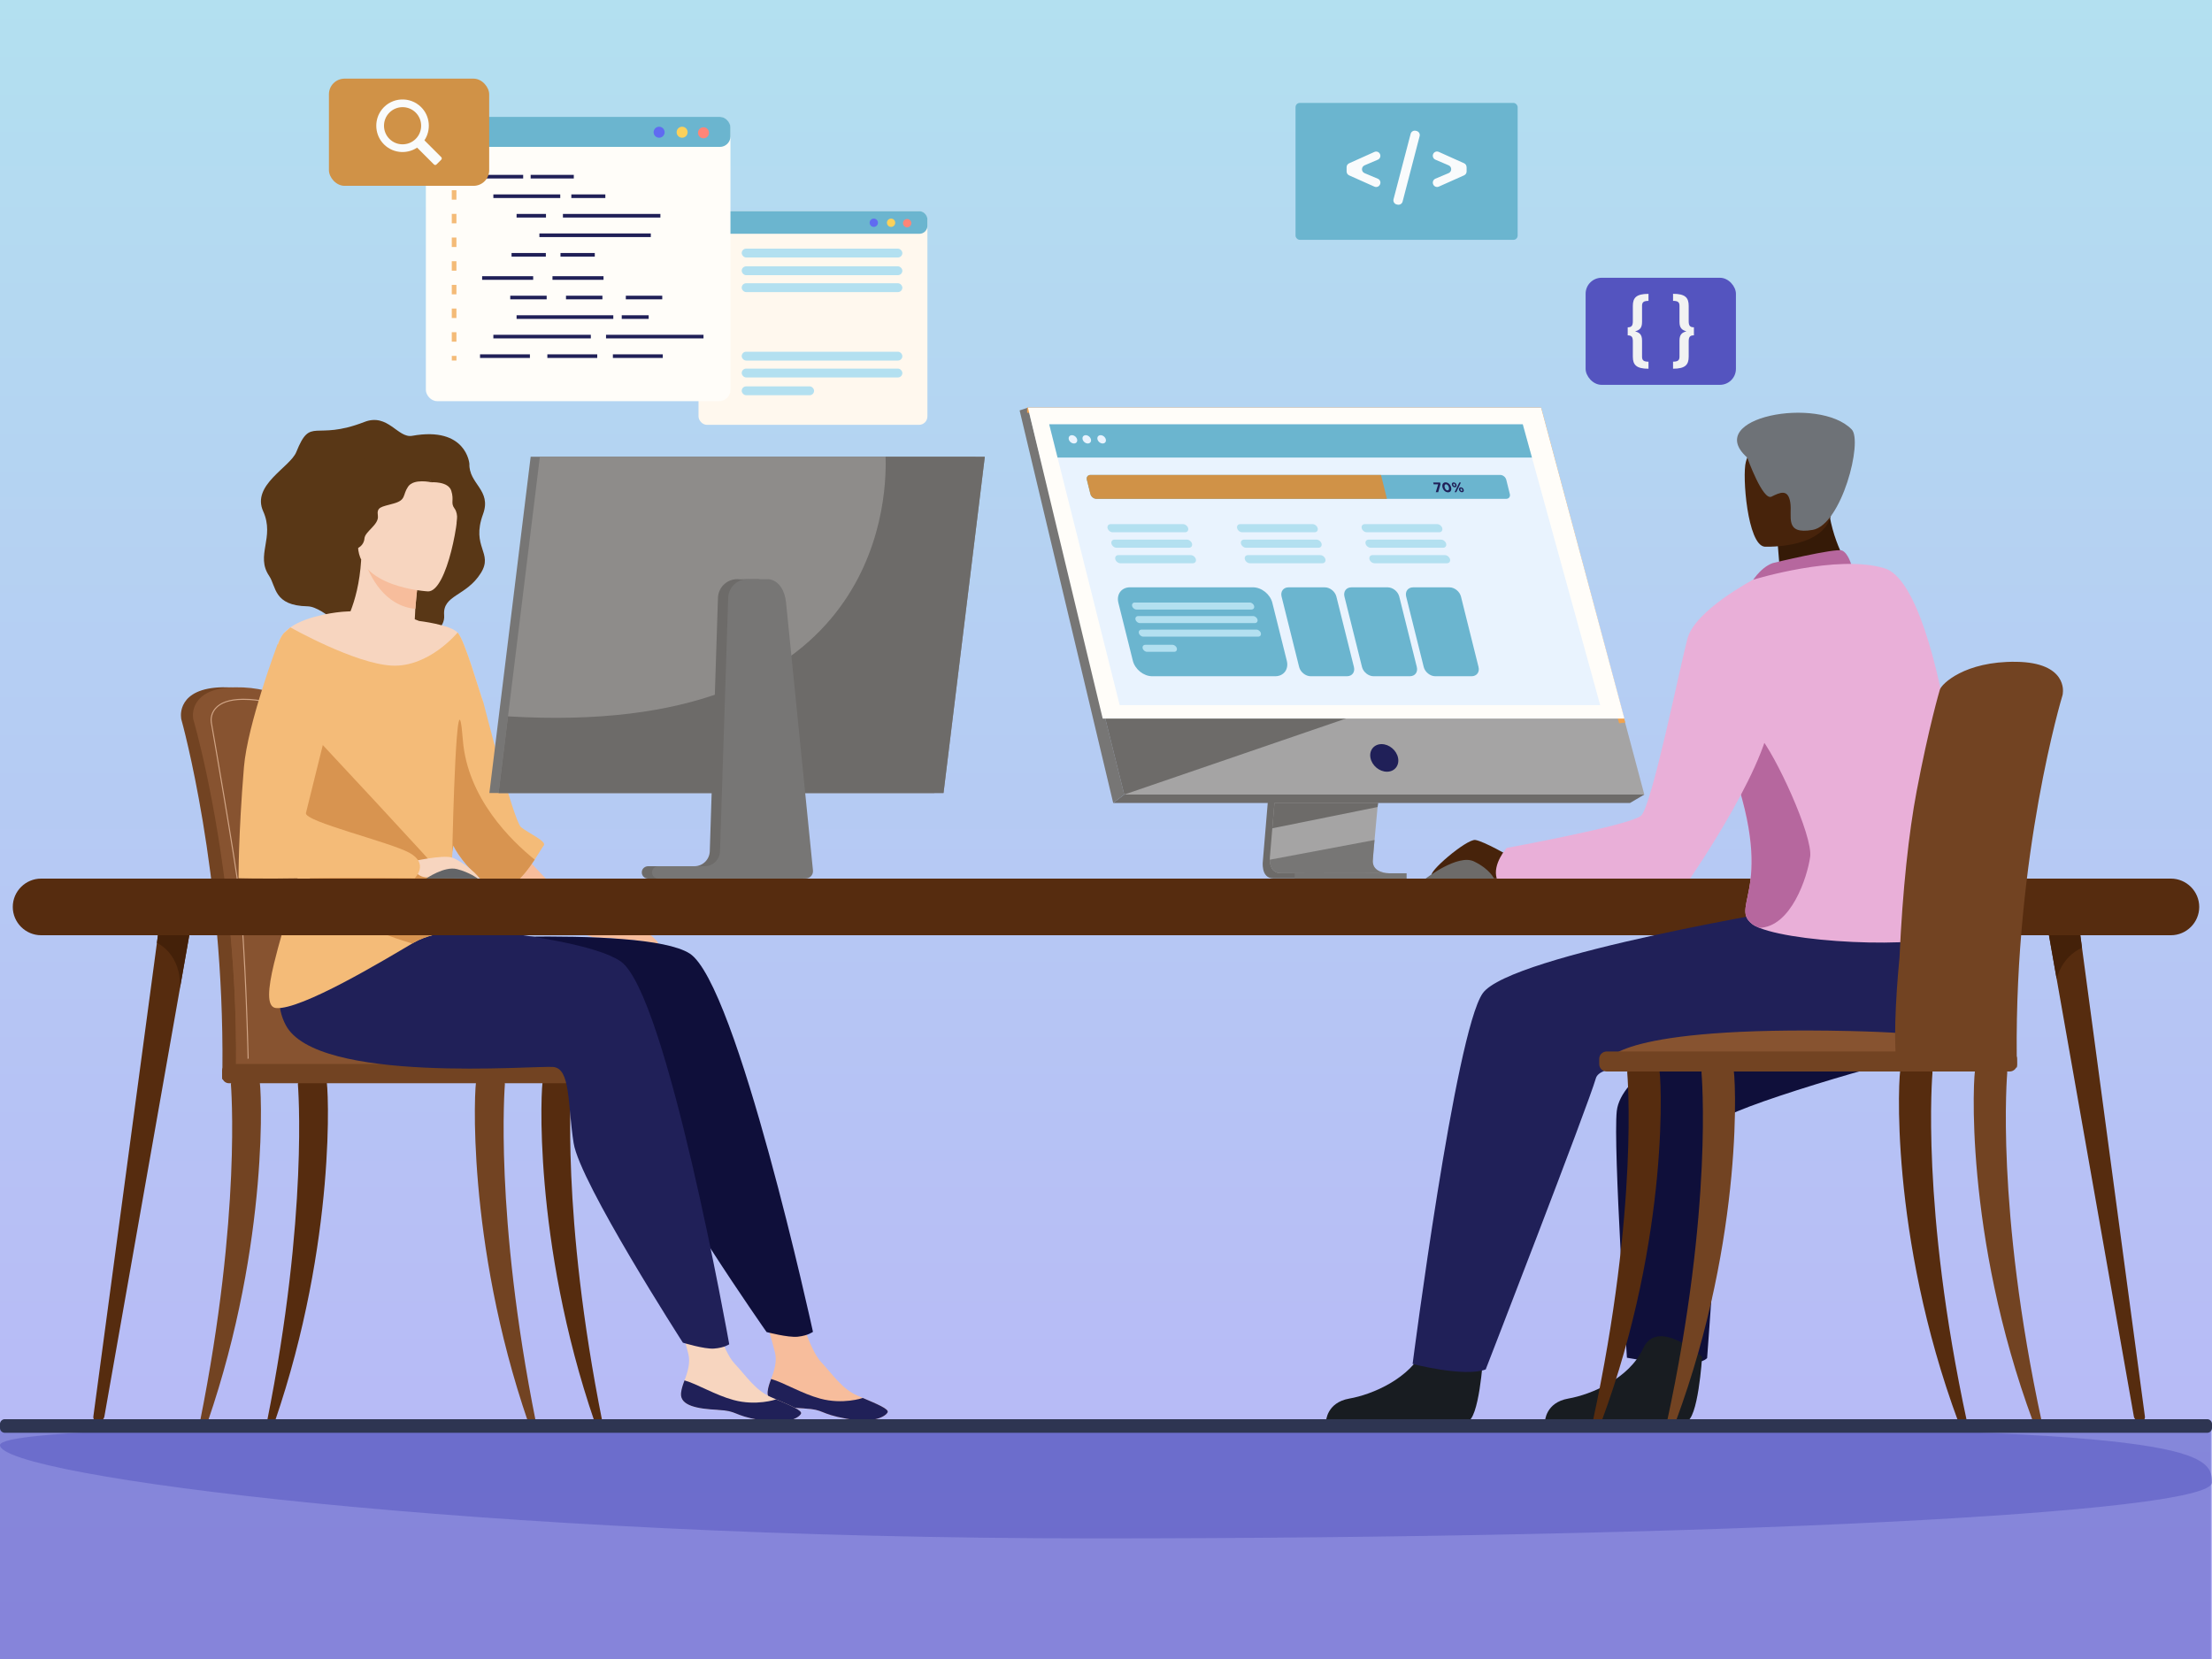 <?xml version="1.0" encoding="UTF-8"?>
<svg xmlns="http://www.w3.org/2000/svg" xmlns:xlink="http://www.w3.org/1999/xlink" id="Layer_15" data-name="Layer 15" viewBox="0 0 800 600">
  <rect x="0" y="0" width="800" height="600" fill="#333333" stroke="none"/>
  <defs>
    <style>
      .cls-1 {
        fill: #6d6b69;
      }

      .cls-1, .cls-2, .cls-3, .cls-4, .cls-5, .cls-6, .cls-7, .cls-8, .cls-9, .cls-10, .cls-11, .cls-12, .cls-13, .cls-14, .cls-15, .cls-16, .cls-17, .cls-18, .cls-19, .cls-20, .cls-21, .cls-22, .cls-23, .cls-24, .cls-25, .cls-26, .cls-27, .cls-28, .cls-29, .cls-30, .cls-31, .cls-32, .cls-33, .cls-34, .cls-35, .cls-36, .cls-37, .cls-38, .cls-39, .cls-40 {
        stroke-width: 0px;
      }

      .cls-2 {
        fill: #2e3552;
      }

      .cls-3 {
        fill: #47230b;
      }

      .cls-4 {
        fill: #d09247;
      }

      .cls-5 {
        fill: url(#linear-gradient);
      }

      .cls-6 {
        fill: #636568;
      }

      .cls-7 {
        fill: #202058;
      }

      .cls-8 {
        fill: rgba(84, 84, 191, .5);
      }

      .cls-9 {
        fill: #fbd15b;
      }

      .cls-10 {
        fill: #d1a586;
      }

      .cls-11 {
        fill: #f7bd9c;
      }

      .cls-12 {
        fill: #181c21;
      }

      .cls-13 {
        fill: #0f0f3a;
      }

      .cls-14 {
        fill: #351a07;
      }

      .cls-15 {
        fill: #fffdf9;
      }

      .cls-16 {
        fill: #b6679e;
      }

      .cls-17 {
        fill: #875330;
      }

      .cls-18 {
        opacity: .5;
      }

      .cls-18, .cls-33 {
        fill: #5454bf;
      }

      .cls-19 {
        fill: #442109;
      }

      .cls-20 {
        fill: #777675;
      }

      .cls-21 {
        fill: #f7d5bf;
      }

      .cls-22 {
        fill: #e9f3fe;
      }

      .cls-23 {
        fill: #d89450;
      }

      .cls-24 {
        fill: #a5a4a4;
      }

      .cls-25 {
        fill: #ff8578;
      }

      .cls-26 {
        fill: #562c0f;
      }

      .cls-27 {
        fill: #8e8c8a;
      }

      .cls-28 {
        fill: #e9afd8;
      }

      .cls-29 {
        fill: #fff8ee;
      }

      .cls-30 {
        fill: #593716;
      }

      .cls-31 {
        fill: #606bf1;
      }

      .cls-32 {
        fill: #f1f2f2;
      }

      .cls-34 {
        fill: #6bb5cf;
      }

      .cls-35 {
        fill: #f1a34f;
      }

      .cls-36 {
        fill: #724322;
      }

      .cls-37 {
        fill: #b3e0f0;
      }

      .cls-38 {
        fill: #f9fbfc;
      }

      .cls-39 {
        fill: #f4bb78;
      }

      .cls-40 {
        fill: #6e7277;
      }
    </style>
    <linearGradient id="linear-gradient" x1="400" y1="600" x2="400" y2="0" gradientUnits="userSpaceOnUse">
      <stop offset="0" stop-color="#b8b4f7"></stop>
      <stop offset="1" stop-color="#b3e0f0"></stop>
    </linearGradient>
  </defs>
  <g>
    <rect class="cls-5" y="0" width="800" height="600"></rect>
    <rect class="cls-18" y="514.53" width="799.63" height="85.47"></rect>
  </g>
  <g>
    <g>
      <g>
        <path class="cls-36" d="m118.41,351.62c-.96-23.29-3.03-43.56-5.51-57.69-3.95-22.53-7.5-35.48-7.55-35.62-.52-1.98-8.04-10-24.75-9.75-16.71.25-15.12,10.76-15.12,10.76h0c0,.36.05.69.12.93.16.54,15.5,55.4,14.84,126.23,0,.99-.12,2.71-.05,3.86,0,0,38.72.99,38.73,0,1.35-6.19.69-23.34-.71-38.72Z"></path>
        <path class="cls-17" d="m123.28,386.14c-.01.99-.54,1.78-1.18,1.78h-.02c-.64-.01-1.16-.81-1.16-1.78h-33.18c-.01.99-.54,1.78-1.18,1.78h-.02c-.66-.01-1.18-.83-1.17-1.83.19-20.28-.98-39.21-2.75-55.92-4.41-41.67-12.57-69.52-12.68-69.91-.07-.25-.12-.58-.12-.93,0,0-1.58-10.51,15.12-10.76,16.71-.25,24.23,7.77,24.75,9.75.03.1,2.04,7.44,4.72,20.63.89,4.37,1.84,9.38,2.83,14.98,2.48,14.13,4.55,34.4,5.51,57.69,1.4,15.38,1.9,28.33.55,34.51Z"></path>
        <path class="cls-17" d="m123.28,386.14c-.01.99-.54,1.78-1.18,1.78h-.02c-.64-.01-1.16-.81-1.16-1.78h-33.18c-.01.99-.54,1.78-1.18,1.78h-.02c-.66-.01-1.18-.83-1.17-1.83.19-20.28-.98-39.21-2.75-55.92,5.49-26.44,26.69-46.67,31.79-51.22.89,4.37,1.84,9.38,2.83,14.98,2.48,14.13,4.55,34.4,5.51,57.69,1.4,15.38,1.9,28.33.55,34.51Z"></path>
        <path class="cls-10" d="m89.74,385.77l-.12-.11v-.1s0-.06,0-.09c-.01-.62-.92-42.38-3.28-62.29-1.4-11.85-9.99-61.3-10.04-61.52-.06-.21-.1-.48-.1-.75-.01-.07-.36-2.53,1.53-4.76,1.87-2.2,5.2-3.36,9.9-3.43.19,0,.38,0,.56,0,12.06,0,17.61,5.83,18.02,7.39.09.3,9.61,38.49,11.27,60.05.15,2,.49,5.4.92,9.71,2.53,25.31,4.93,52.36,1.37,52.98-5.55.96-11.1,1.08-15.32,1.08-1.41,0-2.76-.02-4.03-.03-1.13-.01-2.19-.02-3.18-.02-4.43,0-7.19.27-7.24,1.59,0,.02,0,.04,0,.06h0c0,.11-.03.22-.18.23h-.08Zm-1.54-132.66c-.19,0-.37,0-.56,0-4.59.07-7.82,1.18-9.62,3.29-1.78,2.1-1.45,4.46-1.44,4.49,0,.26.03.49.08.67.05.15,8.62,49.44,10.06,61.58,2.18,18.39,3.12,55.38,3.26,61.48.88-.91,3.36-1.1,7.26-1.1.99,0,2.06.01,3.19.02,1.27.01,2.62.03,4.03.03h0c4.21,0,9.74-.12,15.26-1.08,3.51-.61,0-35.7-1.68-52.57-.43-4.31-.77-7.71-.92-9.71-1.65-21.59-11.16-59.63-11.25-59.98-.4-1.51-5.81-7.11-17.65-7.11Z"></path>
        <path class="cls-17" d="m82.91,387.92h130.1s-3.03-12.09-78.38-10.29c-53.32,1.27-51.73,10.29-51.73,10.29Z"></path>
        <path class="cls-36" d="m72.32,514.23c15.09-75.32,11.21-121.55,11.19-122.13-.04-1.16,2.13-2.21,3.29-2.25,1.18-.02,6.39-.34,6.99.65.79,1.3,3.83,58.25-18.66,123.73h-2.82Z"></path>
        <path class="cls-36" d="m193.79,514.23c-15.09-75.32-11.21-121.55-11.19-122.13.04-1.16-2.13-2.21-3.29-2.25-1.18-.02-6.39-.34-6.99.65-.79,1.3-3.83,58.25,18.65,123.73h2.82Z"></path>
        <path class="cls-26" d="m217.86,514.23c-15.09-75.32-11.21-121.55-11.19-122.13.04-1.16-2.13-2.21-3.29-2.25-1.18-.02-6.39-.34-6.99.65-.79,1.3-3.83,58.25,18.65,123.73h2.82Z"></path>
        <path class="cls-26" d="m96.55,514.23c15.09-75.32,11.21-121.55,11.19-122.13-.04-1.16,2.13-2.21,3.29-2.25,1.18-.02,6.39-.34,6.99.65.79,1.3,3.83,58.25-18.65,123.73h-2.82Z"></path>
        <path class="cls-36" d="m82.81,384.79h130.44c1.38,0,2.49,1.12,2.49,2.49v2c0,1.38-1.12,2.49-2.49,2.49H82.81c-1.38,0-2.49-1.12-2.49-2.49v-2c0-1.38,1.12-2.49,2.49-2.49Z"></path>
      </g>
      <g>
        <path class="cls-11" d="m186.26,305.66s23.78,27.17,28.65,26.72c4.97-.45,8.01-2.02,12.34,0,3.11,1.45,12.94,9.36,10.3,8.84-2.64-.52-7.42-1.14-8.68-1.26-1.74-.16-4.52-.2-6.41-.53-1.2-.21-5.52-.33-6.96-.38-6.26-.21-35.87-17.5-35.87-17.5l6.63-15.89Z"></path>
        <path class="cls-30" d="m169.76,167.72s-1.08-13.64-20.7-10.1c-5.19.94-8.75-8.31-17.25-5.02-18.29,7.1-19.36-2.27-24.65,10.88-2.21,5.51-16.28,11.92-11.98,21.43,4.3,9.52-2.89,15.92,2.16,23.37,2.61,3.86,1.55,10.76,13.88,11,6.14.12,15.71,11.5,22.6,13.57,6.89,2.07,27.59-.91,26.81-10.37-.61-7.38,8-6.76,13.28-15.24,4.62-7.41-3.62-9.28.78-21.27,3.23-8.78-5.19-10.92-4.93-18.25Z"></path>
        <g>
          <path class="cls-11" d="m277.64,503.36c-.42,4.56,5.93,5.67,13.29,6.04,7.36.37,5.13,1.87,15.22,3.7,10.08,1.83,14.13-.93,14.86-2.3.65-1.21-4.04-3.1-9.04-5.24-.63-.27-1.26-.54-1.89-.82-5.62-2.47-8.78-7.52-13.16-12.19-4.15-4.43-8.1-18.61-8.1-18.61l-13.7-2.93s3.85,12.76,5.18,18.21c.79,3.2-.37,6.79-1.4,9.51-.55,1.48-1.11,3-1.26,4.61Z"></path>
          <path class="cls-7" d="m290.93,509.4c7.36.37,5.13,1.87,15.22,3.7,10.08,1.83,14.13-.93,14.86-2.3.65-1.21-4.04-3.1-9.04-5.24l-.08.08s-7.09,2.41-15.28.18c-6.67-1.81-13.12-5.8-17.72-7.09-.55,1.48-1.11,3-1.26,4.61-.42,4.56,5.93,5.67,13.29,6.04Z"></path>
        </g>
        <path class="cls-13" d="m141.17,340.85s91.07-6.85,108.21,3.97c17.14,10.82,44.64,136.85,44.64,136.85,0,0-1.7,1.36-5.49,1.77-3.52.38-11.29-1.69-11.29-1.69,0,0-39.52-56.39-42.3-70.6-2.78-14.21-2.1-26.88-8.44-27.22-6.34-.34-85.35,9.6-97.3-11.45-11.95-21.05-2.07-41.89-2.07-41.89l14.03,10.27Z"></path>
        <g>
          <path class="cls-21" d="m246.31,503.87c-.42,4.56,5.93,5.67,13.29,6.04,7.36.37,5.13,1.87,15.22,3.7,10.08,1.83,14.13-.93,14.86-2.3.65-1.21-4.04-3.1-9.04-5.24-.63-.27-1.26-.54-1.89-.82-5.62-2.47-8.78-7.52-13.16-12.19-4.15-4.43-8.1-18.61-8.1-18.61l-13.7-2.93s3.85,12.76,5.18,18.21c.79,3.2-.37,6.79-1.4,9.52-.55,1.48-1.11,3-1.26,4.61Z"></path>
          <path class="cls-7" d="m259.6,509.91c7.36.37,5.13,1.87,15.22,3.7,10.08,1.83,14.13-.93,14.86-2.3.65-1.21-4.04-3.1-9.04-5.24l-.08.08s-7.09,2.41-15.28.18c-6.67-1.81-13.12-5.8-17.72-7.09-.55,1.48-1.11,3-1.26,4.61-.42,4.56,5.93,5.67,13.29,6.04Z"></path>
        </g>
        <path class="cls-7" d="m126.85,332.38s80.9,3.83,97.61,15.31c16.71,11.48,39.28,138.48,39.28,138.48,0,0-1.75,1.29-5.55,1.56-3.54.24-11.21-2.13-11.21-2.13,0,0-37.29-57.89-39.52-72.19-2.23-14.3-1.06-26.94-7.38-27.53-6.32-.59-85.66,6.28-96.78-15.23-11.12-21.5,23.55-38.27,23.55-38.27Z"></path>
        <path class="cls-21" d="m102.63,229.02s.07-.08.1-.13c.64-.72,1.41-1.39,2.26-1.98l.03-.02h0c6.61-4.62,18.42-5.6,18.42-5.6h0s0,0,0,0c0,0,0,0,0,0,0,0,1.29-.12,3.33-.21,1.55-4.01,3.31-9.96,3.86-18.63l1.17.31,19.68,5.28s-.87,6.25-1.28,12.16c-.09,1.3-.16,2.57-.19,3.77.57.21,1.1.41,1.56.61h0s11.25,1.33,13.92,4.19c2.66,2.87,7.99,21.93,9.33,25.3l-75.78,1.24s-1.9-19.8,3.58-26.29Z"></path>
        <path class="cls-39" d="m196.64,305.82c-.44.49-1.61,2.57-3.25,5.06-.49.75-1.03,1.53-1.6,2.32-2.4,3.34-5.45,6.8-8.6,8.02-1.18.47-2.37.61-3.56.33-1.77-.43-4.61-2.44-7.46-5.14-2.32-2.2-4.65-4.88-6.43-7.52-.7-1.05-1.31-2.1-1.8-3.11-.11.8-.2,1.57-.28,2.31h0c-.42,3.98-.48,7.07.16,8.49.83,1.8,3.5,3.59,6.52,5.37,6.01,3.5,13.5,6.87,10.95,9.91-2.15,2.56-8.82,3.34-15.97,4.51-5.61.92-11.51,2.09-15.71,4.56-.16.09-.33.19-.5.29-10.08,5.94-40.32,24.2-49.29,23.35-3.53-.34-2.88-7.09-.73-16.06,3.37-14.15,10.44-33.8,10.44-42.34,0-4.66-10.47-50.87-10.47-50.87,0,0-1.91-19.79,3.57-26.28l2.37-2.11h.02s0-.01.01-.01c.35.2,23.26,13.1,36.62,13.82,13.47.72,23.85-11.96,23.85-11.96,2.66,2.87,7.99,21.93,9.33,25.3,0,0,10.87,42.9,13.63,45.12,2.76,2.22,9.51,5.16,8.16,6.64Z"></path>
        <path class="cls-11" d="m151.5,208.04s-.87,6.25-1.28,12.16c-11.14-1.06-16.36-11.63-18.4-17.44l19.68,5.28Z"></path>
        <path class="cls-21" d="m154.85,213.89s-26.44-1.33-25.36-17.78c1.08-16.45-1.61-27.7,15.32-27.55,16.93.15,19.79,6.64,20.77,12.22.98,5.58-3.82,33.03-10.72,33.11Z"></path>
        <path class="cls-30" d="m155.96,174.42s-6.32-1.47-8.38,1.6c-2.07,3.07-.59,4.79-5.2,6.08-4.61,1.29-6.18,1.2-5.72,4.43.46,3.23-4.63,5.62-4.85,8.2-.22,2.58-2.34,3.87-4.37,4.06-2.03.18-1.11-33.28,6.73-34.76,7.84-1.47,15.4.28,17.7,2.12,2.3,1.84,4.09,8.27,4.09,8.27Z"></path>
        <path class="cls-30" d="m155.96,174.42s6.15-.43,7.25,3.07c1.11,3.5-.37,4.33,1.2,6.45,1.57,2.12.66,5.88.66,5.88,0,0,12.15-22.38-.66-23.86-12.81-1.48-12.48,1.14-8.45,8.45Z"></path>
        <path class="cls-23" d="m193.39,310.88c-.49.75-1.03,1.53-1.6,2.32-2.4,3.34-5.45,6.8-8.6,8.02-1.18.47-2.37.61-3.56.33-1.77-.43-4.61-2.44-7.46-5.14-2.32-2.2-4.65-4.88-6.43-7.52-.7-1.05-1.31-2.1-1.8-3.11-.11.8-.2,1.57-.28,2.31v-3.74s1.48-65.54,3.74-36.72c1.66,21.1,17.58,36.52,25.98,43.26Z"></path>
        <path class="cls-23" d="m113.31,265.77s-32.48,55.92,35.81,75.45c.18-.1.35-.2.51-.3,4.2-2.47,10.1-3.63,15.71-4.56,7.15-1.17,13.82-1.96,15.96-4.51,2.54-3.04-4.94-6.42-10.95-9.92-3.03-1.77-9.38-3.48-10.21-5.28-.64-1.41-46.84-50.89-46.84-50.89Z"></path>
      </g>
    </g>
    <g>
      <path class="cls-26" d="m70.27,328l-5.22,29.57h0s-14.41,81.68-14.41,81.68l-12.88,73.01c-.19,1.11-1.18,1.91-2.33,1.91-1.02,0-1.8-.87-1.67-1.85l11.11-82.77,11.88-88.53,1.79-13.36,11.73.33Z"></path>
      <path class="cls-19" d="m65.05,357.56c.68-12.71-8.3-16.55-8.3-16.55l1.79-13.36,11.73.33-5.22,29.57Z"></path>
      <g>
        <path class="cls-26" d="m774.07,514.16c-1.15,0-2.14-.81-2.34-1.91l-11.44-64.87-16.46-93.3-4.6-26.09,11.73-.33,2.03,15.14,14.28,106.43,8.47,63.09c.13.98-.65,1.85-1.67,1.85Z"></path>
        <path class="cls-19" d="m752.98,342.8c-7.6,3.35-9.16,11.28-9.16,11.28l-4.6-26.09,11.73-.33,2.03,15.14Z"></path>
      </g>
      <path class="cls-26" d="m785.14,338.24H14.86c-5.63,0-10.24-4.61-10.24-10.24h0c0-5.63,4.61-10.24,10.24-10.24h770.28c5.63,0,10.24,4.61,10.24,10.24h0c0,5.63-4.61,10.24-10.24,10.24Z"></path>
    </g>
    <g>
      <polygon class="cls-20" points="337.9 286.8 176.99 286.8 191.92 165.19 352.83 165.19 337.9 286.8"></polygon>
      <g>
        <polygon class="cls-27" points="356.17 165.2 341.24 286.8 180.32 286.8 183.73 259.08 195.25 165.2 356.17 165.2"></polygon>
        <path class="cls-1" d="m356.17,165.2l-14.93,121.6h-160.92l3.4-27.72c132.83,8.01,137.16-75.85,136.56-93.88h35.88Z"></path>
        <path class="cls-1" d="m280.54,217.65c-.39-3.86-2.41-7.72-6.27-8.19l-6.77.05c-4.08-.5-7.71,2.6-7.84,6.71l-2.96,91.66c-.1,3.01-2.56,5.4-5.57,5.4h-16.7c-1.02,0-1.98.65-2.24,1.63-.4,1.49.73,2.85,2.16,2.85h52.35c.1,0,.2-.02.3-.03h.63c1.6.02,2.85-1.36,2.69-2.94l-9.76-97.13Z"></path>
        <path class="cls-20" d="m284.24,217.65c-.39-3.86-2.41-7.72-6.27-8.19l-6.77.05c-4.08-.5-7.71,2.6-7.84,6.71l-2.96,91.66c-.1,3.01-2.56,5.4-5.57,5.4h-16.7c-1.02,0-1.98.65-2.24,1.63-.4,1.49.73,2.85,2.16,2.85h52.35c.1,0,.2-.02.3-.03h.63c1.6.02,2.85-1.36,2.69-2.94l-9.76-97.13Z"></path>
      </g>
    </g>
    <g>
      <g>
        <path class="cls-1" d="m465.66,205.16l-8.92,106.1s-.94,6.43,3.85,6.44c7.87.02,39.15,0,39.15,0,0,0-5.92-1.34-5.85-4.35.08-3.55,10.43-109.2,10.43-109.2l-38.66,1Z"></path>
        <path class="cls-24" d="m502.27,315.79c-1.55,0-31.43.1-39.09,0-3.34-.04-3.92-2.97-3.95-4.86-.01-.91.1-1.58.1-1.58l.23-2.76.59-7.03.52-6.21.67-7.98.57-6.74,6.34-75.39,38.66-1s-4.36,44.21-7.44,76.4c-.34,3.59-.67,7.02-.97,10.23-.1,1.02-.19,2.03-.28,3-.29,3.05-.55,5.84-.77,8.31-.12,1.3-.23,2.51-.33,3.62-.39,4.34-.62,7.11-.63,7.64,0,.31.02.59.08.86.63,3.38,5.13,3.49,5.71,3.49Z"></path>
        <polygon class="cls-24" points="371.77 147.43 393.51 234.74 396.48 246.69 406.61 287.36 594.69 287.36 557.37 147.43 371.77 147.43"></polygon>
        <polygon class="cls-20" points="371.77 147.43 368.76 148.43 402.6 290.4 406.61 287.36 371.77 147.43"></polygon>
        <polygon class="cls-1" points="402.6 290.4 589.52 290.4 594.69 287.36 406.61 287.36 402.6 290.4"></polygon>
        <rect class="cls-20" x="468.24" y="315.83" width="40.47" height="1.92" transform="translate(976.96 633.58) rotate(180)"></rect>
        <polygon class="cls-35" points="585.58 261.58 555.06 149.28 371.47 149.28 371.47 147.43 557.37 147.43 587.79 261.33 585.58 261.58"></polygon>
        <polygon class="cls-1" points="498.43 290.4 498.22 291.87 460.16 299.56 460.68 293.35 460.93 290.4 498.43 290.4"></polygon>
        <path class="cls-20" d="m502.27,315.79c-1.55,0-31.43.1-39.09,0-3.34-.04-3.92-2.97-3.95-4.86l37.88-7.13c-.39,4.34-.62,7.11-.63,7.64,0,.31.02.59.08.86.63,3.38,5.13,3.49,5.71,3.49Z"></path>
        <polygon class="cls-1" points="489.23 259.03 406.61 287.36 396.48 246.69 489.23 259.03"></polygon>
        <polygon class="cls-15" points="371.77 147.43 557.37 147.43 587.49 259.89 398.81 259.89 371.77 147.43"></polygon>
      </g>
      <path class="cls-7" d="m505.63,274.11c-.54-2.76-3.21-4.99-5.96-4.99s-4.56,2.24-4.02,4.99c.54,2.76,3.21,4.99,5.96,4.99s4.56-2.24,4.02-4.99Z"></path>
      <polygon class="cls-22" points="578.73 255.02 404.95 255.02 385.27 176.62 383.76 170.6 382.48 165.48 379.46 153.45 550.73 153.45 554.05 165.48 555.46 170.6 557.12 176.62 578.73 255.02"></polygon>
      <polygon class="cls-34" points="554.05 165.48 382.48 165.48 379.46 153.45 550.73 153.45 554.05 165.48"></polygon>
      <g>
        <path class="cls-22" d="m386.54,158.89c-.21-.83.3-1.5,1.13-1.5s1.67.67,1.88,1.5c.21.83-.3,1.5-1.13,1.5s-1.67-.67-1.88-1.5Z"></path>
        <path class="cls-22" d="m391.54,158.89c-.21-.83.3-1.5,1.13-1.5s1.67.67,1.88,1.5c.21.83-.3,1.5-1.13,1.5s-1.67-.67-1.88-1.5Z"></path>
        <path class="cls-22" d="m396.92,158.89c-.21-.83.3-1.5,1.13-1.5s1.67.67,1.88,1.5c.21.83-.3,1.5-1.13,1.5s-1.67-.67-1.88-1.5Z"></path>
      </g>
      <g>
        <path class="cls-37" d="m428.61,192.5h-26.2c-.81,0-1.64-.66-1.84-1.47h0c-.2-.81.3-1.47,1.1-1.47h26.2c.81,0,1.64.66,1.84,1.47h0c.2.81-.3,1.47-1.1,1.47Z"></path>
        <path class="cls-37" d="m430.01,198.1h-26.2c-.81,0-1.64-.66-1.84-1.47h0c-.2-.81.3-1.47,1.1-1.47h26.2c.81,0,1.64.66,1.84,1.47h0c.2.81-.29,1.47-1.1,1.47Z"></path>
        <path class="cls-37" d="m431.4,203.71h-26.2c-.81,0-1.64-.66-1.84-1.47h0c-.2-.81.29-1.47,1.1-1.47h26.2c.81,0,1.64.66,1.84,1.47h0c.2.81-.3,1.47-1.1,1.47Z"></path>
      </g>
      <g>
        <path class="cls-37" d="m475.46,192.5h-26.2c-.81,0-1.64-.66-1.84-1.47h0c-.2-.81.3-1.47,1.1-1.47h26.2c.81,0,1.64.66,1.84,1.47h0c.2.81-.3,1.47-1.1,1.47Z"></path>
        <path class="cls-37" d="m476.86,198.1h-26.2c-.81,0-1.64-.66-1.84-1.47h0c-.2-.81.29-1.47,1.1-1.47h26.2c.81,0,1.64.66,1.84,1.47h0c.2.81-.3,1.47-1.1,1.47Z"></path>
        <path class="cls-37" d="m478.25,203.71h-26.2c-.81,0-1.64-.66-1.84-1.47h0c-.2-.81.3-1.47,1.1-1.47h26.2c.81,0,1.64.66,1.84,1.47h0c.2.81-.3,1.47-1.1,1.47Z"></path>
      </g>
      <g>
        <path class="cls-37" d="m520.52,192.5h-26.2c-.81,0-1.64-.66-1.84-1.47h0c-.2-.81.3-1.47,1.1-1.47h26.2c.81,0,1.64.66,1.84,1.47h0c.2.81-.3,1.47-1.1,1.47Z"></path>
        <path class="cls-37" d="m521.92,198.1h-26.2c-.81,0-1.64-.66-1.84-1.47h0c-.2-.81.3-1.47,1.1-1.47h26.2c.81,0,1.64.66,1.84,1.47h0c.2.81-.3,1.47-1.1,1.47Z"></path>
        <path class="cls-37" d="m523.32,203.71h-26.2c-.81,0-1.64-.66-1.84-1.47h0c-.2-.81.3-1.47,1.1-1.47h26.2c.81,0,1.64.66,1.84,1.47h0c.2.81-.3,1.47-1.1,1.47Z"></path>
      </g>
      <g>
        <g>
          <g>
            <path class="cls-34" d="m544.76,173.5l1.29,5.18c.24.95-.35,1.73-1.3,1.73h-148.23c-.95,0-1.92-.78-2.16-1.73l-1.29-5.18c-.24-.95.35-1.73,1.3-1.73h148.23c.95,0,1.92.78,2.16,1.73Z"></path>
            <path class="cls-4" d="m499.46,171.78l2.15,8.63h-105.08c-.95,0-1.92-.78-2.16-1.73l-1.29-5.18c-.24-.95.35-1.73,1.3-1.73h105.08Z"></path>
          </g>
          <g>
            <path class="cls-7" d="m520.14,175.17h-1.64l-.17-.66h2.51l.14.58-.84,2.91h-.87l.86-2.83Z"></path>
            <path class="cls-7" d="m521.7,176.25c-.25-1.01.18-1.8,1.11-1.8s1.74.78,2,1.8c.25,1.01-.17,1.8-1.11,1.8s-1.74-.78-2-1.8Zm2.31,0c-.16-.63-.59-1.11-1.05-1.11s-.64.46-.48,1.11c.16.64.58,1.11,1.04,1.11s.64-.47.48-1.11Z"></path>
            <path class="cls-7" d="m525.09,175.36c-.12-.49.12-.89.63-.89s.94.39,1.06.89c.12.49-.12.89-.63.89s-.94-.39-1.07-.89Zm2.68-.85h.59l-1.68,3.49h-.59l1.68-3.49Zm-1.51.85c-.06-.23-.24-.44-.44-.44-.21,0-.27.2-.21.44.06.23.24.44.44.44.21,0,.27-.21.21-.44Zm1.42,1.78c-.12-.49.12-.89.63-.89s.94.39,1.06.89c.12.49-.12.89-.63.89s-.94-.39-1.07-.89Zm1.17,0c-.06-.23-.24-.44-.44-.44-.21,0-.27.2-.21.44.06.24.24.44.44.44.21,0,.27-.2.21-.44Z"></path>
          </g>
        </g>
        <g>
          <path class="cls-34" d="m487.16,244.57h-13.14c-1.84,0-3.71-1.5-4.17-3.34l-6.35-25.47c-.46-1.85.66-3.34,2.51-3.34h13.14c1.84,0,3.71,1.5,4.17,3.34l6.35,25.47c.46,1.85-.66,3.34-2.51,3.34Z"></path>
          <path class="cls-34" d="m509.9,244.57h-13.14c-1.84,0-3.71-1.5-4.17-3.34l-6.35-25.47c-.46-1.85.66-3.34,2.51-3.34h13.14c1.84,0,3.71,1.5,4.17,3.34l6.35,25.47c.46,1.85-.66,3.34-2.51,3.34Z"></path>
          <path class="cls-34" d="m532.22,244.57h-13.14c-1.84,0-3.71-1.5-4.17-3.34l-6.35-25.47c-.46-1.85.66-3.34,2.51-3.34h13.14c1.84,0,3.71,1.5,4.17,3.34l6.35,25.47c.46,1.85-.66,3.34-2.51,3.34Z"></path>
          <g>
            <path class="cls-34" d="m461.19,244.57h-44.49c-3.09,0-6.22-2.51-6.99-5.6l-5.23-20.96c-.77-3.09,1.11-5.6,4.2-5.6h44.49c3.09,0,6.22,2.51,6.99,5.6l5.23,20.96c.77,3.09-1.11,5.6-4.2,5.6Z"></path>
            <path class="cls-37" d="m452.61,220.45h-41.57c-.7,0-1.42-.57-1.59-1.27h0c-.17-.7.26-1.27.96-1.27h41.57c.7,0,1.42.57,1.59,1.27h0c.18.7-.26,1.27-.96,1.27Z"></path>
            <path class="cls-37" d="m453.83,225.35h-41.57c-.7,0-1.42-.57-1.59-1.27h0c-.18-.7.26-1.27.96-1.27h41.57c.7,0,1.42.57,1.59,1.27h0c.17.7-.26,1.27-.96,1.27Z"></path>
            <path class="cls-37" d="m455.05,230.25h-41.57c-.7,0-1.42-.57-1.59-1.27h0c-.18-.7.26-1.27.96-1.27h41.57c.7,0,1.42.57,1.59,1.27h0c.17.7-.26,1.27-.96,1.27Z"></path>
            <path class="cls-37" d="m424.66,235.74h-9.81c-.7,0-1.42-.57-1.59-1.27h0c-.18-.7.26-1.27.96-1.27h9.81c.7,0,1.42.57,1.59,1.27h0c.17.7-.26,1.27-.96,1.27Z"></path>
          </g>
        </g>
      </g>
    </g>
    <g>
      <path class="cls-13" d="m609.6,377.5s-23.49,11.65-24.87,24.32c-1.38,12.67,3.67,89.22,3.67,89.22,0,0,24.65,4.66,29,.13,0,0,6.13-81.96,5.05-85.66-1.09-3.7,67.63-23.92,73.74-23.79,6.11.13-86.58-4.23-86.58-4.23Z"></path>
      <path class="cls-12" d="m615.59,490.71s-1.43,23.13-5.91,23.46c-.6.04-22.7.04-22.7.04l-28.21-.16s.18-6.8,8.43-8.24c8.25-1.44,22.05-7.23,27.05-18.13,5.26-11.47,21.34,3.03,21.34,3.03Z"></path>
    </g>
    <g>
      <path class="cls-12" d="m536.4,490.71s-1.43,23.13-5.91,23.46c-.59.04-22.7.04-22.7.04l-28.21-.16s.18-6.8,8.43-8.24c8.25-1.44,22.05-7.23,27.05-18.13,5.26-11.47,21.34,3.03,21.34,3.03Z"></path>
      <path class="cls-7" d="m708.5,336.31l-.47.14c-.54-2.27-1.92-4.17-4.33-5.54-17.42-9.86-50.58-3.14-50.58-3.14,0,0-106.97,17.38-116.88,31.47-9.91,14.09-25.35,134.05-25.35,134.05,0,0,18.71,4.89,26.44,1.98,0,0,36.87-95.05,39.85-105.33,2.59-8.91,53.45-2.41,79.1-4.21,15.38-.48,39.45-1.59,45.99-3.86,9.84-3.43,6.22-45.55,6.22-45.55Z"></path>
    </g>
    <g>
      <path class="cls-14" d="m670.58,207.78l-8.89,11.07-16.82.83c-.17-1.6-.75-8.57-1.25-14.53-.4-4.86-.74-9.03-.74-9.03l17.77-15.56c.01.1.92,5.27,1.06,6.02,2.4,13.38,8.87,21.2,8.87,21.2Z"></path>
      <path class="cls-16" d="m641.07,203.67c.37-.13,22.74-5.49,25.09-4.57,2.35.91,3.53,5.62,3.53,5.62l-36.46,6.27s3.14-5.62,7.84-7.32Z"></path>
      <path class="cls-3" d="m638.18,197.71s23.85,1.09,24.3-13.77c.45-14.86,3.83-24.73-11.38-26.05-15.21-1.32-18.34,4.26-19.69,9.18-1.36,4.92.58,29.98,6.77,30.64Z"></path>
      <path class="cls-40" d="m631.92,165.51s5.62,15.68,8.76,14.11c3.14-1.57,6.01-2.87,6.8,2.09.78,4.97-2.35,11.76,8.1,9.93,10.45-1.83,18.23-32.07,14.11-36.33-11.89-12.28-54.1-4.31-37.77,10.19Z"></path>
      <path class="cls-28" d="m708.5,336.31c-6.02,7.11-57.22,5.26-72.22-.75-1.13-.45-2.02-.93-2.64-1.42-8.82-7.06,11.09-13.25-11.17-67.04-.01-.03-.02-.05-.03-.08-15.96-38.65.96-51.18,11.65-57.37,0,0,30.5-9.38,47.56-4.09,22.15,6.86,33.32,123.1,26.85,130.74Z"></path>
      <path class="cls-16" d="m654.66,309.91c-1.01,7.32-6.9,25.39-18.38,25.65-1.13-.45-2.02-.93-2.64-1.42-8.82-7.06,11.09-13.25-11.17-67.04-.01-.03-.02-.05-.03-.08,3.72-2.56,9.75-5.45,13.67-1.02,6.01,6.79,19.6,36.33,18.56,43.91Z"></path>
      <path class="cls-3" d="m546.29,309.81s-9.61-5.56-12.71-6.02c-3.1-.46-17.8,12.03-15.65,12.99,2.16.96,13.28-3.73,14.89-2.76,1.61.97,2.85,3.66,4.61,3.69,1.76.03,7.68.03,7.68.03l1.17-7.94Z"></path>
      <path class="cls-28" d="m634.08,209.66s-21.05,10.98-23.8,21.33c-2.76,10.35-12.87,60.49-16.76,64-3.89,3.51-48.6,11.67-48.6,11.67,0,0-5.24,5.81-3.59,11.11h69.88s31.5-45.55,29.26-62.73c-2.24-17.19-6.39-45.36-6.39-45.36Z"></path>
    </g>
    <g>
      <path class="cls-17" d="m726.62,383.53h-145.17s3.38-12.51,87.45-10.65c59.5,1.32,57.72,10.65,57.72,10.65Z"></path>
      <path class="cls-36" d="m738.43,514.22c-16.83-77.93-12.5-125.75-12.48-126.35.04-1.2-2.38-2.29-3.68-2.33-1.32-.02-7.13-.35-7.8.67-.88,1.35-4.27,60.26,20.82,128.01h3.14Z"></path>
      <path class="cls-36" d="m602.89,514.22c16.83-77.93,12.5-125.75,12.48-126.35-.04-1.2,2.38-2.29,3.68-2.33,1.32-.02,7.13-.35,7.8.67.88,1.35,4.27,60.26-20.82,128.01h-3.14Z"></path>
      <path class="cls-26" d="m576.03,514.22c16.83-77.93,12.5-125.75,12.48-126.35-.04-1.2,2.38-2.29,3.68-2.33,1.32-.02,7.13-.35,7.8.67.88,1.35,4.27,60.26-20.82,128.01h-3.14Z"></path>
      <path class="cls-26" d="m711.39,514.22c-16.83-77.93-12.5-125.75-12.48-126.35.04-1.2-2.38-2.29-3.68-2.33-1.32-.02-7.13-.35-7.8.67-.88,1.35-4.27,60.26,20.82,128.01h3.14Z"></path>
      <path class="cls-36" d="m581.07,380.29h145.76c1.48,0,2.68,1.2,2.68,2.68v1.87c0,1.48-1.2,2.68-2.68,2.68h-145.76c-1.48,0-2.68-1.2-2.68-2.68v-1.87c0-1.48,1.2-2.68,2.68-2.68Z" transform="translate(1307.89 767.81) rotate(180)"></path>
      <path class="cls-36" d="m687,345.98c1.07-24.1,3.38-45.06,6.15-59.68,4.41-23.31,8.37-36.71,8.42-36.86.58-2.05,8.97-10.34,27.61-10.09s16.88,11.13,16.88,11.13h0c0,.37-.05.71-.13.97-.18.56-17.29,57.32-16.55,130.6.01,1.03.14,2.81.06,3.99,0,0-43.21,1.02-43.22,0-1.51-6.4-.77-24.15.79-40.06Z"></path>
    </g>
    <path class="cls-1" d="m515.6,317.75s11.66-9.04,17.5-6.2c5.83,2.84,7.22,6.2,7.22,6.2h-24.71Z"></path>
    <path class="cls-21" d="m148.87,311.6s11.08-2.53,14.58-1.46c3.5,1.07,11.25,7.58,9.37,7.6-1.88.01-9.37-3.51-10.53-2.83-1.17.68-6.41,3.4-9.82,2.04-3.4-1.36-3.6-5.35-3.6-5.35Z"></path>
    <path class="cls-39" d="m100.39,232.99s-10.86,28.71-12.17,44.5c-2.04,24.69-1.94,40.12-1.94,40.12,0,0,7.01.3,24.88,0,17.87-.3,38.83,0,38.83,0,0,0,5.38-5.21-1.95-9.2-7.33-3.99-38.16-11.3-37.39-14.38.77-3.08,11.4-45.95,11.4-45.95l-21.66-15.09Z"></path>
    <path class="cls-6" d="m154.12,317.75s6.56-4.6,11.15-3.43c4.59,1.17,7.54,3.42,7.54,3.42h-18.7Z"></path>
    <path class="cls-8" d="m395.99,556.38c223.13,0,404.01-9.06,404.01-20.24s-7.22-20.24-230.35-20.24S0,511.47,0,522.65s172.86,33.73,395.99,33.73Z"></path>
    <path class="cls-2" d="m1.74,513.27h796.52c.96,0,1.74.78,1.74,1.74v1.44c0,.96-.78,1.74-1.74,1.74H1.74C.78,518.18,0,517.41,0,516.45v-1.44c0-.96.78-1.74,1.74-1.74Z"></path>
    <g>
      <rect class="cls-29" x="252.63" y="76.38" width="82.78" height="77.27" rx="3.04" ry="3.04"></rect>
      <rect class="cls-34" x="252.63" y="76.38" width="82.78" height="8.17" rx="2.87" ry="2.87"></rect>
      <g>
        <path class="cls-31" d="m317.52,80.56c0,.83-.67,1.5-1.5,1.5s-1.5-.67-1.5-1.5.67-1.5,1.5-1.5,1.5.67,1.5,1.5Z"></path>
        <path class="cls-9" d="m323.77,80.56c0,.83-.67,1.5-1.5,1.5s-1.5-.67-1.5-1.5.67-1.5,1.5-1.5,1.5.67,1.5,1.5Z"></path>
        <path class="cls-25" d="m329.58,80.71c0,.83-.67,1.5-1.5,1.5s-1.5-.67-1.5-1.5.67-1.5,1.5-1.5,1.5.67,1.5,1.5Z"></path>
      </g>
      <g>
        <rect class="cls-39" x="259.67" y="91.2" width="1.26" height="1.26"></rect>
        <path class="cls-39" d="m260.93,137.48h-1.26v-2.57h1.26v2.57Zm0-6.43h-1.26v-2.57h1.26v2.57Zm0-6.43h-1.26v-2.57h1.26v2.57Zm0-6.43h-1.26v-2.57h1.26v2.57Zm0-6.43h-1.26v-2.57h1.26v2.57Zm0-6.43h-1.26v-2.57h1.26v2.57Zm0-6.43h-1.26v-2.57h1.26v2.57Z"></path>
        <rect class="cls-39" x="259.67" y="141.34" width="1.26" height="1.26"></rect>
      </g>
    </g>
    <g>
      <rect class="cls-15" x="154.02" y="42.26" width="110.16" height="102.82" rx="4.05" ry="4.05"></rect>
      <rect class="cls-34" x="154.02" y="42.26" width="110.16" height="10.87" rx="3.83" ry="3.83"></rect>
      <g>
        <path class="cls-31" d="m240.37,47.82c0,1.1-.89,1.99-1.99,1.99s-1.99-.89-1.99-1.99.89-1.99,1.99-1.99,1.99.89,1.99,1.99Z"></path>
        <path class="cls-9" d="m248.69,47.82c0,1.1-.89,1.99-1.99,1.99s-1.99-.89-1.99-1.99.89-1.99,1.99-1.99,1.99.89,1.99,1.99Z"></path>
        <path class="cls-25" d="m256.42,48.03c0,1.1-.89,1.99-1.99,1.99s-1.99-.89-1.99-1.99.89-1.99,1.99-1.99,1.99.89,1.99,1.99Z"></path>
      </g>
      <g>
        <g>
          <rect class="cls-7" x="173.61" y="63.24" width="15.6" height="1.31"></rect>
          <rect class="cls-7" x="191.92" y="63.24" width="15.6" height="1.31"></rect>
          <rect class="cls-7" x="178.43" y="70.31" width="24.19" height="1.31"></rect>
          <rect class="cls-7" x="206.63" y="70.31" width="12.3" height="1.31"></rect>
          <rect class="cls-7" x="186.83" y="77.37" width="10.63" height="1.31"></rect>
          <rect class="cls-7" x="203.59" y="77.37" width="35.25" height="1.31"></rect>
          <rect class="cls-7" x="195.08" y="84.43" width="40.29" height="1.31"></rect>
          <rect class="cls-7" x="185.01" y="91.5" width="12.4" height="1.31"></rect>
          <rect class="cls-7" x="202.71" y="91.5" width="12.4" height="1.31"></rect>
        </g>
        <g>
          <rect class="cls-7" x="173.61" y="128.15" width="18.04" height="1.31"></rect>
          <rect class="cls-7" x="197.96" y="128.15" width="18.04" height="1.31"></rect>
          <rect class="cls-7" x="221.66" y="128.15" width="18.04" height="1.31"></rect>
          <rect class="cls-7" x="178.43" y="121.08" width="35.25" height="1.31"></rect>
          <rect class="cls-7" x="219.18" y="121.08" width="35.25" height="1.31"></rect>
          <rect class="cls-7" x="186.83" y="114.02" width="34.98" height="1.31"></rect>
          <rect class="cls-7" x="224.86" y="114.02" width="9.74" height="1.31"></rect>
          <rect class="cls-7" x="184.54" y="106.95" width="13.17" height="1.31"></rect>
          <rect class="cls-7" x="204.7" y="106.95" width="13.17" height="1.31"></rect>
          <rect class="cls-7" x="226.34" y="106.95" width="13.17" height="1.31"></rect>
          <rect class="cls-7" x="199.81" y="99.89" width="18.46" height="1.31"></rect>
          <rect class="cls-7" x="174.37" y="99.89" width="18.46" height="1.31"></rect>
        </g>
      </g>
      <g>
        <rect class="cls-39" x="163.4" y="61.98" width="1.68" height="1.68"></rect>
        <path class="cls-39" d="m165.07,123.57h-1.68v-3.42h1.68v3.42Zm0-8.56h-1.68v-3.42h1.68v3.42Zm0-8.56h-1.68v-3.42h1.68v3.42Zm0-8.56h-1.68v-3.42h1.68v3.42Zm0-8.56h-1.68v-3.42h1.68v3.42Zm0-8.56h-1.68v-3.42h1.68v3.42Zm0-8.56h-1.68v-3.42h1.68v3.42Z"></path>
        <rect class="cls-39" x="163.4" y="128.71" width="1.68" height="1.68"></rect>
      </g>
    </g>
    <g>
      <rect class="cls-4" x="118.96" y="28.44" width="57.96" height="38.77" rx="5.66" ry="5.66"></rect>
      <path class="cls-38" d="m138.14,39.56c-2.77,3.46-2.73,8.52.09,11.95,3.2,3.89,8.69,4.51,12.63,1.88l6.08,6.08c.26.26.67.26.93,0l1.71-1.71c.26-.26.26-.67,0-.93l-6.08-6.08c2.46-3.69,2.07-8.75-1.19-12-3.96-3.96-10.58-3.69-14.18.81Zm12.21,10.67c-2.62,2.62-6.89,2.62-9.51,0-2.62-2.62-2.62-6.89,0-9.51,2.62-2.62,6.89-2.62,9.51,0,2.62,2.62,2.62,6.89,0,9.51Z"></path>
    </g>
    <g>
      <rect class="cls-34" x="468.55" y="37.22" width="80.33" height="49.52" rx="1.53" ry="1.53"></rect>
      <g>
        <path class="cls-38" d="m498.32,57.75l-4.81,2.05c-1.24.53-1.24,2.3,0,2.82l4.8,2.02c.79.33,1.15,1.24.81,2.02l-.02.05c-.34.78-1.25,1.14-2.03.79l-9.14-4.08c-.55-.25-.91-.79-.91-1.4v-1.56c0-.6.35-1.15.9-1.4l9.15-4.11c.77-.35,1.69,0,2.03.78h0c.35.78-.01,1.69-.8,2.03Z"></path>
        <path class="cls-38" d="m513.43,49.23l-6.16,23.67c-.21.8-1.02,1.29-1.83,1.11l-.32-.07c-.84-.2-1.35-1.05-1.13-1.88l6.19-23.66c.21-.8,1.02-1.29,1.82-1.11l.29.07c.84.19,1.36,1.04,1.14,1.88Z"></path>
        <path class="cls-38" d="m530.42,60.45v1.56c0,.6-.36,1.15-.91,1.4l-9.14,4.08c-.78.35-1.69,0-2.03-.79l-.02-.05c-.34-.78.03-1.69.81-2.02l4.78-2.02c1.24-.53,1.25-2.29,0-2.82l-4.79-2.05c-.78-.34-1.14-1.25-.8-2.03h0c.34-.78,1.25-1.13,2.03-.78l9.15,4.11c.55.25.9.79.9,1.4Z"></path>
      </g>
    </g>
    <g>
      <rect class="cls-33" x="573.46" y="100.46" width="54.36" height="38.72" rx="5.78" ry="5.78"></rect>
      <g>
        <path class="cls-32" d="m596.2,108.82c-1.75,0-2.33.47-2.33,1.78v5.83c0,2.28-.94,2.97-2.53,3.41,1.58.42,2.53,1.11,2.53,3.36v5.83c0,1.3.61,1.78,2.33,1.78v2.55c-4.41,0-5.66-1.42-5.66-4.36v-5.52c0-1.58-.42-2.19-1.86-2.19v-2.91c1.44,0,1.86-.64,1.86-2.22v-5.52c0-2.97,1.25-4.36,5.66-4.36v2.55Z"></path>
        <path class="cls-32" d="m610.74,110.63v5.52c0,1.58.42,2.22,1.89,2.22v2.91c-1.47,0-1.89.61-1.89,2.19v5.52c0,2.94-1.25,4.36-5.66,4.36v-2.55c1.72,0,2.33-.47,2.33-1.78v-5.83c0-2.25.94-2.94,2.53-3.36-1.58-.44-2.53-1.14-2.53-3.41v-5.83c0-1.3-.58-1.78-2.33-1.78v-2.55c4.41,0,5.66,1.39,5.66,4.36Z"></path>
      </g>
    </g>
    <rect class="cls-37" x="268.25" y="89.92" width="58.1" height="3.2" rx="1.6" ry="1.6"></rect>
    <rect class="cls-37" x="268.25" y="96.32" width="58.1" height="3.2" rx="1.6" ry="1.6"></rect>
    <rect class="cls-37" x="268.25" y="102.44" width="58.1" height="3.2" rx="1.6" ry="1.6"></rect>
    <rect class="cls-37" x="268.25" y="127.2" width="58.1" height="3.2" rx="1.6" ry="1.6"></rect>
    <rect class="cls-37" x="268.25" y="133.31" width="58.1" height="3.2" rx="1.6" ry="1.6"></rect>
    <rect class="cls-37" x="268.25" y="139.74" width="26.17" height="3.2" rx="1.6" ry="1.6"></rect>
  </g>
</svg>
